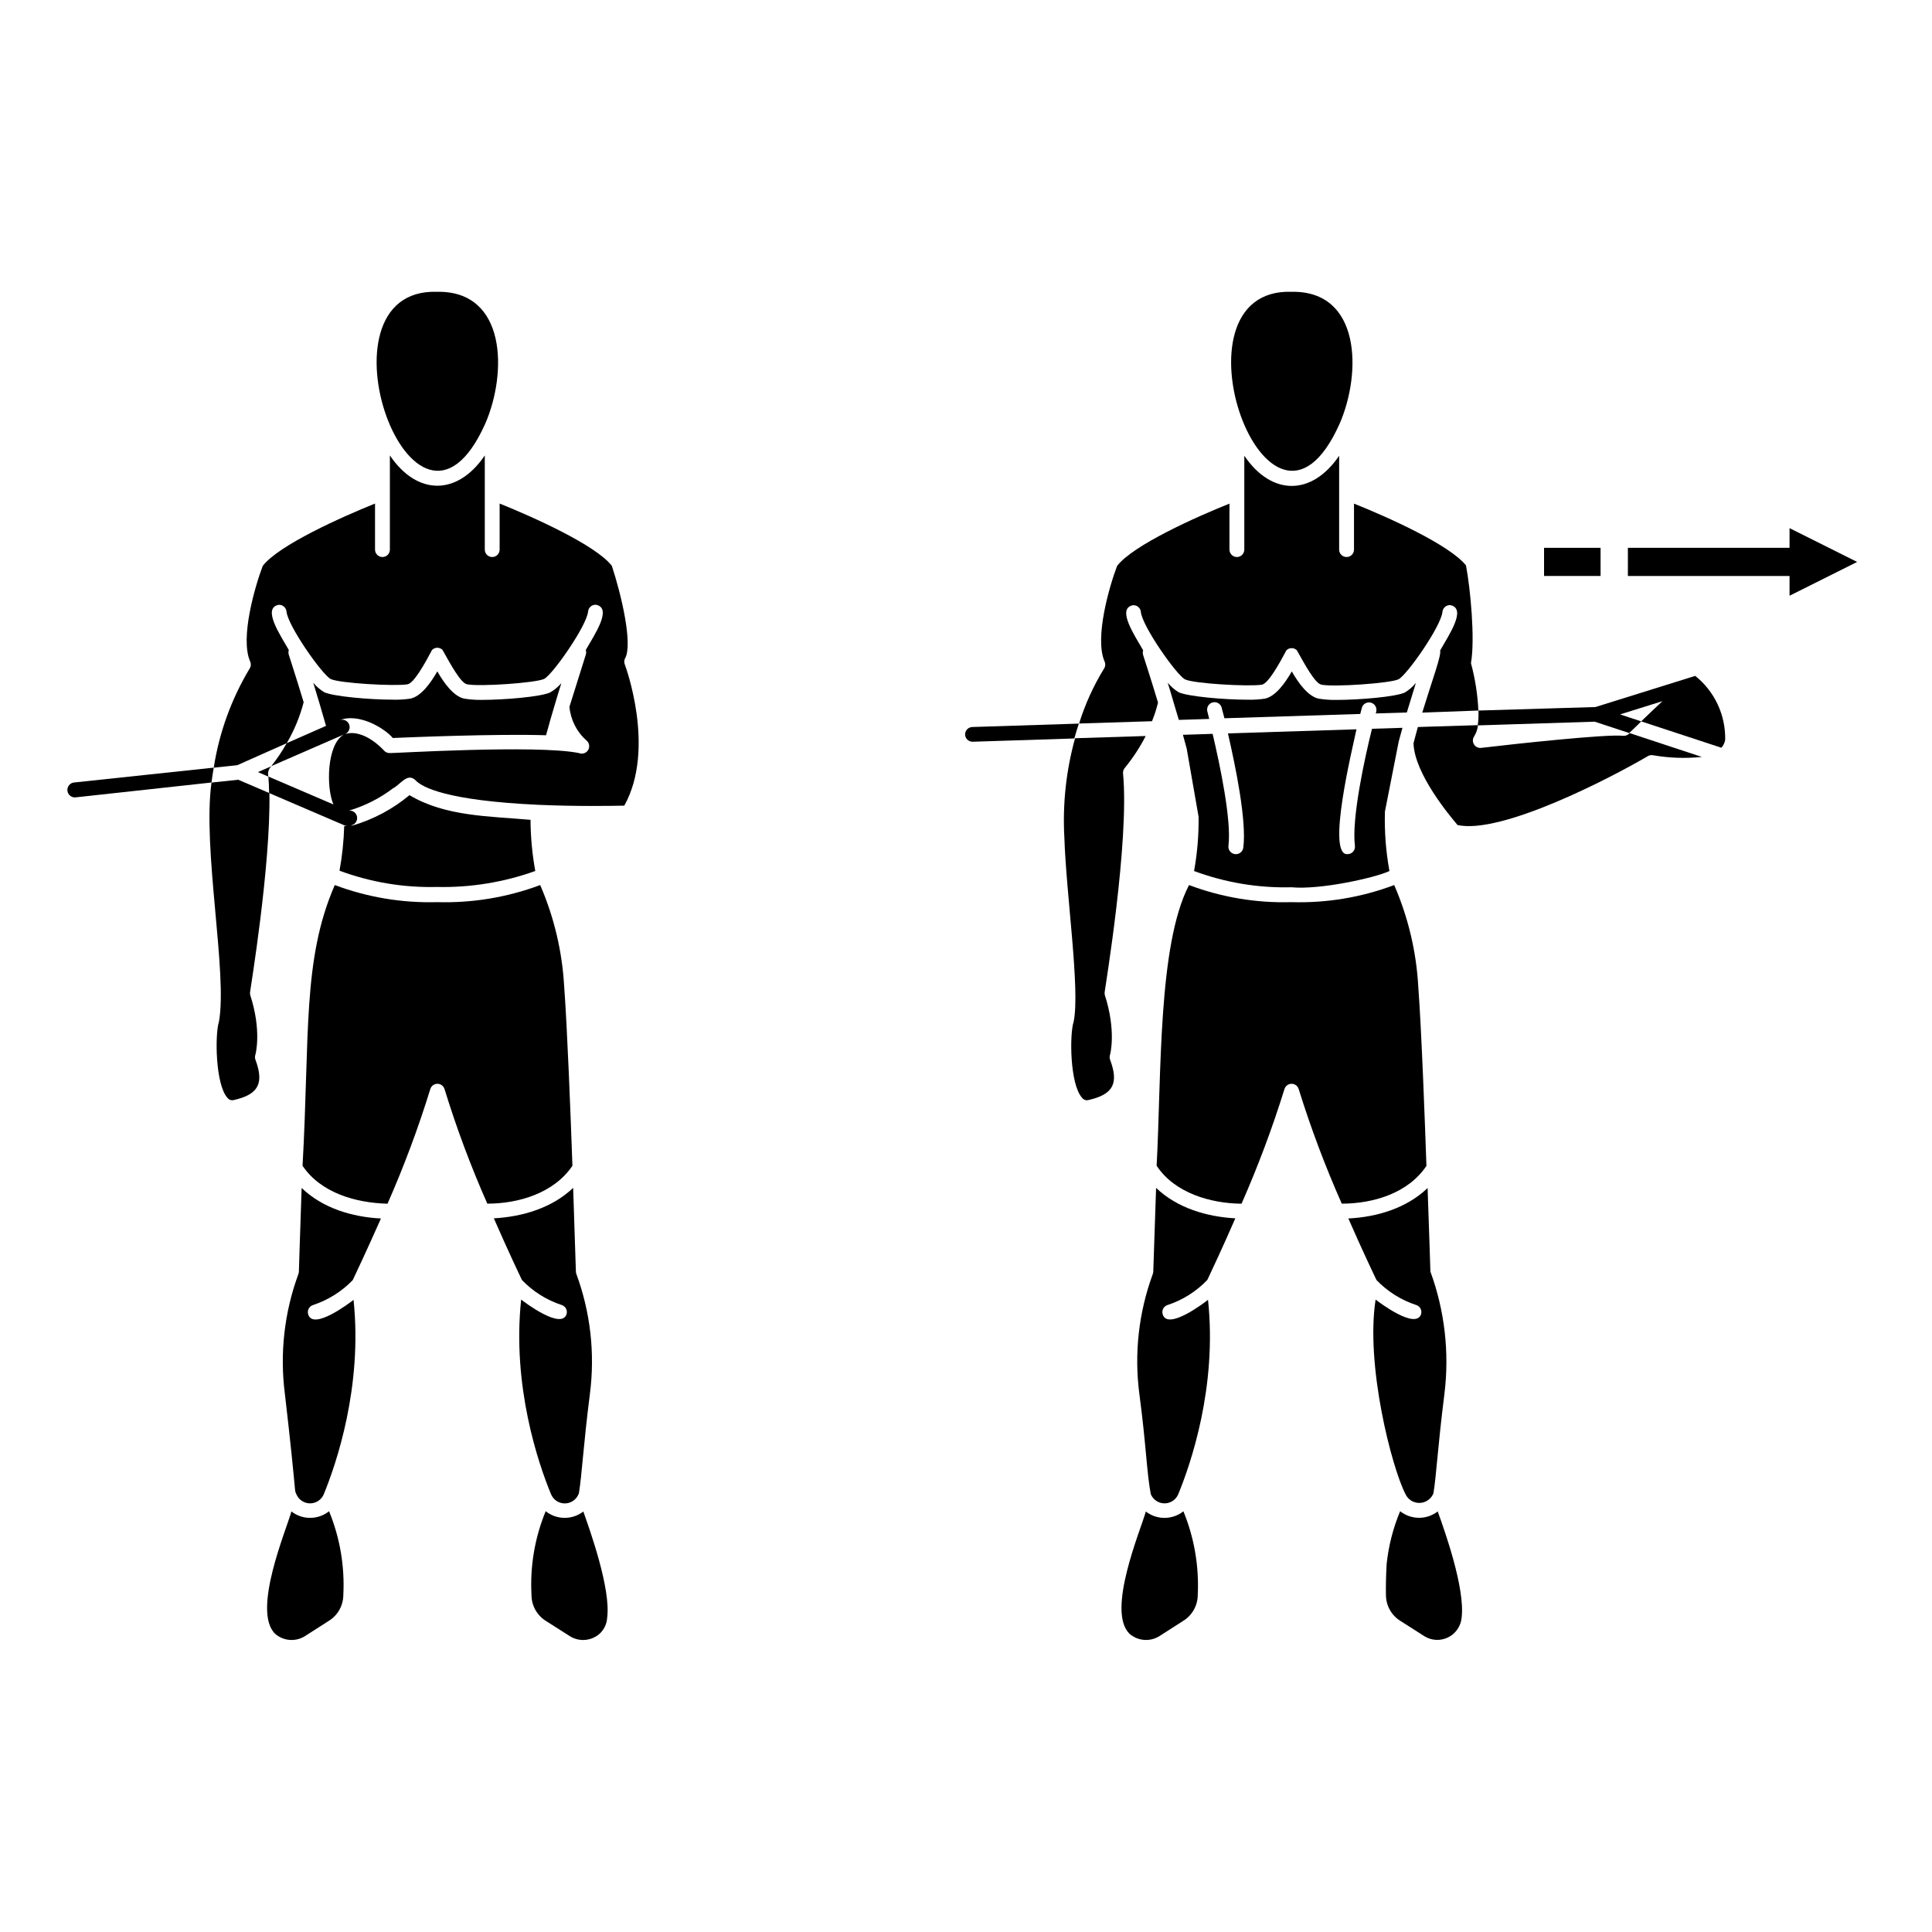 <?xml version="1.0" encoding="UTF-8"?>
<!-- Uploaded to: SVG Repo, www.svgrepo.com, Generator: SVG Repo Mixer Tools -->
<svg fill="#000000" width="800px" height="800px" version="1.1" viewBox="144 144 512 512" xmlns="http://www.w3.org/2000/svg">
 <g>
  <path d="m288.61 544.49c-2.891 7.027-4.176 14.613-3.758 22.199 0 2.754 1.402 5.32 3.719 6.809l6.496 4.133h-0.004c2.492 1.539 5.699 1.25 7.875-0.707 1.172-1.098 1.879-2.606 1.969-4.211 1.023-7.676-4.625-23.34-6.316-28.141l-0.004-0.004c-2.945 2.273-7.066 2.242-9.977-0.078z"/>
  <path d="m282.11 488.4c-2.441 22.945 4.547 43.434 7.871 51.465l0.004-0.004c0.562 1.516 1.996 2.531 3.613 2.562 1.613 0.027 3.086-0.93 3.707-2.422l0.117-0.277c0.828-5.234 1.16-12.594 2.914-26.371 1.371-10.68 0.148-21.535-3.562-31.645-0.098-0.23-0.152-0.477-0.156-0.73 0 0-0.297-9.586-0.727-22.18-5.609 5.352-13.48 7.656-21.02 8.07 3.719 8.52 6.828 15.055 7.457 16.355 2.906 3.031 6.516 5.305 10.508 6.613 1.039 0.32 1.621 1.422 1.301 2.457-1.418 4.133-11.023-3.109-12.027-3.894z"/>
  <path d="m215.54 347.49 0.355-0.414-3.543 1.535 2.773 1.199c-0.199-0.797-0.051-1.641 0.414-2.32z"/>
  <path d="m309.63 318.52c2.144-3.719-0.965-16.906-3.484-24.562-4.211-5.492-20.961-12.988-29.738-16.512v12.203c0 1.086-0.879 1.969-1.965 1.969-1.09 0-1.969-0.883-1.969-1.969v-15.113-9.84c-7.223 10.668-17.91 10.727-25.152 0v24.953c0 1.086-0.879 1.969-1.969 1.969-1.086 0-1.969-0.883-1.969-1.969v-12.203c-8.797 3.543-25.586 11.039-29.758 16.531-1.969 5.156-6.082 19.031-3.344 25.309 0.301 0.641 0.23 1.395-0.176 1.969-4.812 8.043-8.027 16.938-9.465 26.195l6.238-0.668 13.105-5.828c1.988-3.398 3.5-7.051 4.488-10.863-2.125-7.027-3.938-12.516-3.938-12.574-0.129-0.41-0.129-0.852 0-1.258-2.223-3.938-7.106-11.039-2.754-11.965v-0.004c1.082-0.102 2.039 0.691 2.144 1.773 0.355 3.816 9.465 16.727 11.691 17.871 2.223 1.141 17.043 1.969 20.348 1.418 1.691-0.215 4.684-5.609 6.535-9.113v-0.004c0.766-0.762 2.008-0.762 2.773 0 1.969 3.504 4.84 8.895 6.535 9.113 3.324 0.668 18.164-0.375 20.367-1.418 2.203-1.043 11.316-14.051 11.672-17.871v0.004c0.043-0.523 0.297-1.008 0.699-1.344 0.402-0.336 0.922-0.496 1.445-0.449 4.367 0.945-0.512 8.031-2.754 11.984v0.004c0.137 0.406 0.137 0.848 0 1.258 0 0-1.969 6.238-4.328 13.777h-0.004c0.305 3.434 1.91 6.625 4.488 8.914 0.77 0.605 0.977 1.691 0.48 2.539s-1.539 1.199-2.449 0.824c-11.121-2.281-50.145 0.117-50.086 0-0.609 0.031-1.199-0.223-1.594-0.688 0 0-5.156-5.863-10.273-4.367 1-0.438 1.457-1.598 1.023-2.598s-1.598-1.461-2.598-1.023c5.273-2.144 12.281 2.32 14.188 4.684 4.781-0.195 27.258-1.141 40.621-0.727 0.809-2.973 1.613-5.766 2.422-8.441v-0.004c0.57-1.969 1.121-3.699 1.633-5.352-0.852 0.973-1.855 1.801-2.973 2.457-2.441 1.141-12.023 1.969-18.242 1.969-1.508 0.02-3.016-0.094-4.508-0.336-2.832-0.57-5.434-4.211-7.144-7.223-1.711 3.012-4.309 6.652-7.144 7.223h0.004c-1.527 0.227-3.066 0.32-4.606 0.277-6.219 0-15.742-0.848-18.223-1.969h-0.004c-1.102-0.676-2.086-1.523-2.91-2.519 1.141 3.66 2.32 7.695 3.387 11.434l-10.414 4.586c-1.203 2.133-2.57 4.164-4.094 6.082l19.285-8.402c-4.606 2.519-4.762 14.109-2.812 18.559l-17.238-7.398c0.117 1.359 0.176 2.832 0.195 4.367l20.074 8.621c0.238 0.098 0.492 0.152 0.746 0.156h-0.926 0.004c-0.117 3.961-0.531 7.91-1.242 11.809 8.254 3.066 17.02 4.531 25.82 4.309 8.871 0.199 17.703-1.234 26.059-4.231-0.812-4.477-1.234-9.012-1.262-13.559-10.766-0.965-22.574-0.848-32.078-6.535-4.41 3.676-9.527 6.41-15.035 8.031h-0.629c1.086-0.098 1.887-1.059 1.789-2.148-0.098-1.086-1.059-1.887-2.144-1.789 4.207-1.258 8.152-3.258 11.652-5.906 1.969-1.004 3.777-4.172 5.902-2.203 1.789 1.969 8.402 5.453 32.648 6.574 10.215 0.453 19.68 0.277 22.75 0.215 8.441-15.152 0.215-37.215 0.137-37.391h0.004c-0.215-0.512-0.199-1.094 0.039-1.594z"/>
  <path d="m200.05 351.39c-2.441 17.574 4.309 50.598 1.969 63.391-1.082 3.324-0.945 16.609 2.242 20.133v-0.004c0.387 0.543 1.07 0.785 1.711 0.609 6.574-1.496 8.051-4.43 5.707-10.727v0.004c-0.141-0.414-0.141-0.867 0-1.281 0 0 1.77-6.18-1.379-15.863-0.066-0.305-0.066-0.617 0-0.922 0-0.355 5.453-33.102 5.098-52.547l-8.266-3.543z"/>
  <path d="m295.7 452.94c-0.473-13.285-1.359-36.43-2.184-47.488h-0.004c-0.512-9.273-2.664-18.379-6.356-26.902-8.719 3.258-17.988 4.797-27.297 4.527-9.254 0.258-18.469-1.277-27.137-4.527-8.641 19.777-6.613 40.109-8.543 74.391 4.879 7.242 14.168 9.84 22.516 10.055v0.004c4.359-9.898 8.145-20.035 11.336-30.367 0.242-0.84 1.016-1.418 1.887-1.418 0.875 0 1.645 0.578 1.891 1.418 3.176 10.328 6.961 20.461 11.336 30.348 8.266 0 17.652-2.777 22.555-10.039z"/>
  <path d="m221.23 544.55c-1.359 4.898-10.488 26.332-4.348 32.395h-0.004c2.188 1.934 5.383 2.211 7.871 0.688l6.453-4.133h0.004c2.34-1.477 3.762-4.043 3.777-6.809 0.398-7.586-0.891-15.168-3.777-22.199-2.914 2.32-7.039 2.348-9.977 0.059z"/>
  <path d="m272.57 256.34c5.902-13.5 5.668-35.305-12.695-35.012-34.086-1.141-6.199 77.047 12.695 35.012z"/>
  <path d="m226.99 489.84c3.977-1.32 7.574-3.582 10.488-6.594 0.59-1.219 3.719-7.871 7.477-16.336-7.598-0.375-15.449-2.715-21.02-8.09-0.434 12.574-0.727 22.16-0.727 22.16-0.004 0.254-0.059 0.5-0.156 0.73-3.711 10.109-4.934 20.965-3.562 31.645 1.457 12.398 2.32 21.215 2.695 25.367 0.02 0.426 0.137 0.844 0.336 1.223 0.602 1.488 2.047 2.461 3.652 2.461s3.051-0.973 3.648-2.461c3.285-8.012 10.293-28.418 7.871-51.465-1.043 0.809-10.586 8.07-11.984 3.938-0.191-0.512-0.164-1.082 0.082-1.57 0.242-0.488 0.676-0.855 1.199-1.008z"/>
  <path d="m498.99 256.34c5.902-13.48 5.668-35.305-12.652-35.012-34.125-1.16-6.18 77.066 12.652 35.012z"/>
  <path d="m515.05 544.49c-1.875 4.484-3.078 9.219-3.582 14.055-0.195 3.543-0.215 6.375-0.176 8.129v-0.004c-0.004 2.766 1.406 5.344 3.738 6.828l6.477 4.133c1.91 1.176 4.293 1.277 6.297 0.273 2.004-1.008 3.344-2.977 3.543-5.211 0.965-7.754-4.508-23.105-6.336-28.141v-0.004c-2.941 2.269-7.047 2.246-9.961-0.059z"/>
  <path d="m508.55 488.4c-2.695 17.359 4.231 44.34 7.871 51.465v-0.004c0.629 1.453 2.047 2.402 3.625 2.43 1.582 0.031 3.031-0.863 3.715-2.289 0.031-0.102 0.07-0.203 0.117-0.297 0.766-4.547 1.082-11.809 2.914-26.352 1.344-10.934 0.066-22.031-3.719-32.375 0 0-0.297-9.566-0.746-22.141-5.57 5.352-13.422 7.695-21 8.07 3.719 8.5 6.828 15.016 7.457 16.316 2.906 3.031 6.516 5.305 10.512 6.613 1.035 0.32 1.617 1.422 1.297 2.457-1.438 4.133-11.039-3.109-12.043-3.894z"/>
  <path d="m426.07 365.99c0.453 14.82 4.211 40.324 2.461 48.766-1.121 3.324-1.004 16.57 2.203 20.133 0.387 0.559 1.078 0.809 1.73 0.629 6.574-1.496 8.07-4.41 5.707-10.727l0.004 0.004c-0.145-0.414-0.145-0.867 0-1.281 0 0 1.73-6.16-1.398-15.863-0.07-0.305-0.07-0.617 0-0.922 0-0.414 6.574-39.754 4.84-57.762-0.051-0.547 0.129-1.09 0.492-1.496 2.133-2.606 3.977-5.43 5.512-8.422l-18.715 0.59c-2.379 8.57-3.336 17.473-2.836 26.352z"/>
  <path d="m532.5 293.84c-4.367-5.492-20.941-12.891-29.676-16.375v12.184c0 1.086-0.883 1.969-1.969 1.969s-1.969-0.883-1.969-1.969v-15.035-9.84c-7.223 10.668-17.91 10.668-25.133 0v9.84 15.035c0 1.086-0.879 1.969-1.965 1.969-1.09 0-1.969-0.883-1.969-1.969v-12.184c-8.816 3.523-25.586 11.02-29.777 16.512-1.969 5.156-6.062 19.031-3.324 25.309 0.297 0.641 0.23 1.395-0.18 1.969-2.777 4.539-4.988 9.406-6.57 14.484l19.324-0.609c0.656-1.605 1.188-3.254 1.594-4.941-2.106-7.008-3.938-12.516-3.938-12.574h0.004c-0.141-0.406-0.141-0.852 0-1.258-2.223-3.938-7.106-11.039-2.754-11.965h-0.004c1.082-0.105 2.043 0.688 2.144 1.77 0.355 3.816 9.465 16.727 11.691 17.871 2.223 1.141 17.043 1.969 20.348 1.418 1.691-0.215 4.684-5.629 6.535-9.113 0.77-0.766 2.008-0.766 2.773 0 1.969 3.504 4.84 8.895 6.535 9.113 3.305 0.668 18.164-0.375 20.367-1.418 2.203-1.043 11.316-14.051 11.672-17.871 0.047-0.523 0.297-1.008 0.699-1.344 0.402-0.336 0.922-0.496 1.445-0.445 4.367 0.945-0.512 8.031-2.754 12.004 0.375 1.277-2.106 7.871-4.742 16.473l14.875-0.551c-0.195-4.246-0.855-8.457-1.965-12.559 1.121-6.336-0.141-19.777-1.32-25.898z"/>
  <path d="m574.03 338.99c-4.348-0.473-28.555 2.144-37.512 3.207h0.004c-0.77 0.086-1.52-0.285-1.914-0.953-0.398-0.668-0.363-1.504 0.082-2.137 0.547-0.891 0.883-1.895 0.984-2.934l-15.922 0.492c-0.395 1.418-0.789 2.856-1.16 4.328 0.277 8.109 9.645 19.246 11.672 21.648 11.512 2.539 40.207-12.262 50.441-18.262h-0.004c0.41-0.238 0.895-0.324 1.359-0.234 4.273 0.742 8.633 0.895 12.949 0.449l-19.129-6.316c-0.461 0.531-1.152 0.797-1.852 0.711z"/>
  <path d="m447.66 544.57c-1.379 4.922-10.488 26.332-4.348 32.375h-0.004c2.191 1.926 5.383 2.207 7.875 0.688l6.453-4.133c2.34-1.477 3.762-4.043 3.781-6.809 0.375-7.582-0.922-15.152-3.801-22.18-2.91 2.305-7.019 2.328-9.957 0.059z"/>
  <path d="m519.22 324.98c-0.82 1.008-1.805 1.863-2.91 2.539-2.422 1.141-12.023 1.969-18.242 1.969h-0.004c-1.535 0.023-3.066-0.09-4.582-0.336-2.832-0.57-5.434-4.211-7.144-7.223-1.711 3.012-4.309 6.652-7.144 7.223-1.523 0.227-3.066 0.32-4.606 0.277-6.219 0-15.742-0.848-18.223-1.969-1.109-0.676-2.094-1.531-2.914-2.539 0.434 1.438 0.926 2.973 1.379 4.586 0.453 1.613 1.062 3.523 1.574 5.273l8.051-0.254c-0.297-1.18-0.473-1.969-0.492-1.969h-0.004c-0.273-1.043 0.34-2.113 1.379-2.402 0.504-0.137 1.043-0.07 1.496 0.188 0.453 0.258 0.785 0.688 0.926 1.191 0 0.195 0.336 1.219 0.727 2.812l35.996-1.141c0.234-0.945 0.395-1.535 0.434-1.672 0.309-1.016 1.367-1.598 2.391-1.324 1.027 0.277 1.648 1.316 1.406 2.348 0 0 0 0.195-0.137 0.512l8.246-0.254c0.844-2.738 1.672-5.453 2.398-7.836z"/>
  <path d="m453.43 489.84c3.996-1.316 7.606-3.594 10.508-6.633l0.234-0.473c1.004-2.125 3.836-8.148 7.203-15.863-7.559-0.414-15.41-2.715-21-8.07-0.434 12.594-0.746 22.18-0.746 22.18h0.004c-0.016 0.25-0.066 0.496-0.16 0.73-3.707 10.109-4.926 20.965-3.539 31.645 1.789 13.363 1.969 21.059 3.031 26.586l-0.004 0.004c0.602 1.488 2.047 2.461 3.652 2.461s3.051-0.973 3.652-2.461c3.285-7.988 10.332-28.398 7.871-51.484-1.023 0.828-10.586 8.09-11.984 3.938v-0.004c-0.188-0.508-0.156-1.07 0.086-1.555 0.242-0.48 0.672-0.844 1.191-1z"/>
  <path d="m522.02 452.96c-0.375-10.844-1.277-35.641-2.164-47.508-0.516-9.273-2.676-18.383-6.379-26.902-8.707 3.277-17.977 4.816-27.277 4.527-9.238 0.266-18.445-1.27-27.098-4.527-8.266 15.961-7.281 50.184-8.582 74.391 4.801 7.242 14.309 9.977 22.496 10.055v0.004c4.363-9.898 8.164-20.039 11.375-30.367 0.246-0.84 1.016-1.418 1.891-1.418s1.645 0.578 1.887 1.418c3.215 10.328 7.027 20.461 11.414 30.348 8.348 0 17.613-2.777 22.438-10.02z"/>
  <path d="m514.68 340.48c0.316-1.199 0.648-2.402 0.984-3.602l-8.07 0.254c-1.969 7.871-5.434 23.852-4.527 30.996v0.004c0.074 0.562-0.102 1.133-0.477 1.559-0.379 0.43-0.922 0.668-1.492 0.664-5.707 0.434 1.477-28.676 2.383-33.082l-34.066 1.082c1.969 8.562 5 23.086 4.074 30.27-0.137 1.086-1.129 1.859-2.215 1.723-1.086-0.137-1.859-1.129-1.723-2.215 0.848-6.75-2.262-21.453-4.191-29.656l-7.871 0.254c0.336 1.258 0.688 2.481 1.004 3.68l3.148 18.047c0.059 4.816-0.34 9.629-1.199 14.367 8.246 3.07 17.004 4.535 25.801 4.309 7.734 0.727 22.395-2.578 25.977-4.309-0.949-5.191-1.352-10.469-1.199-15.746z"/>
  <path d="m636.16 292.92-17.91-8.953v5.215h-42.844v7.461h42.844v5.234z"/>
  <path d="m553.19 289.18h14.977v7.457h-14.977z"/>
  <path d="m163.62 351.37c-1.086 0.121-1.871 1.098-1.75 2.188 0.117 1.086 1.098 1.871 2.184 1.75l35.996-3.938c0.172-1.312 0.367-2.625 0.59-3.938z"/>
  <path d="m593.26 323.11-0.395 0.137-0.848 0.254-25.211 7.871-31.016 0.93c0.078 1.312 0.016 2.633-0.176 3.934l30.996-0.984 9.152 3.012c1.043-1.043 2.106-1.969 3.168-3.09l-5.59-1.852 11.219-3.504c-1.77 1.652-3.699 3.484-5.629 5.352l21.254 6.988v0.004c0.52-0.586 0.867-1.301 1.004-2.066 0.145-6.59-2.785-12.867-7.93-16.984z"/>
  <path d="m399.76 338.6c0 0.52 0.207 1.023 0.578 1.391 0.367 0.367 0.867 0.578 1.391 0.578l26.98-0.867c0.395-1.398 0.789-2.715 1.199-3.938l-28.301 0.906h0.004c-1.027 0.062-1.832 0.902-1.852 1.93z"/>
 </g>
</svg>